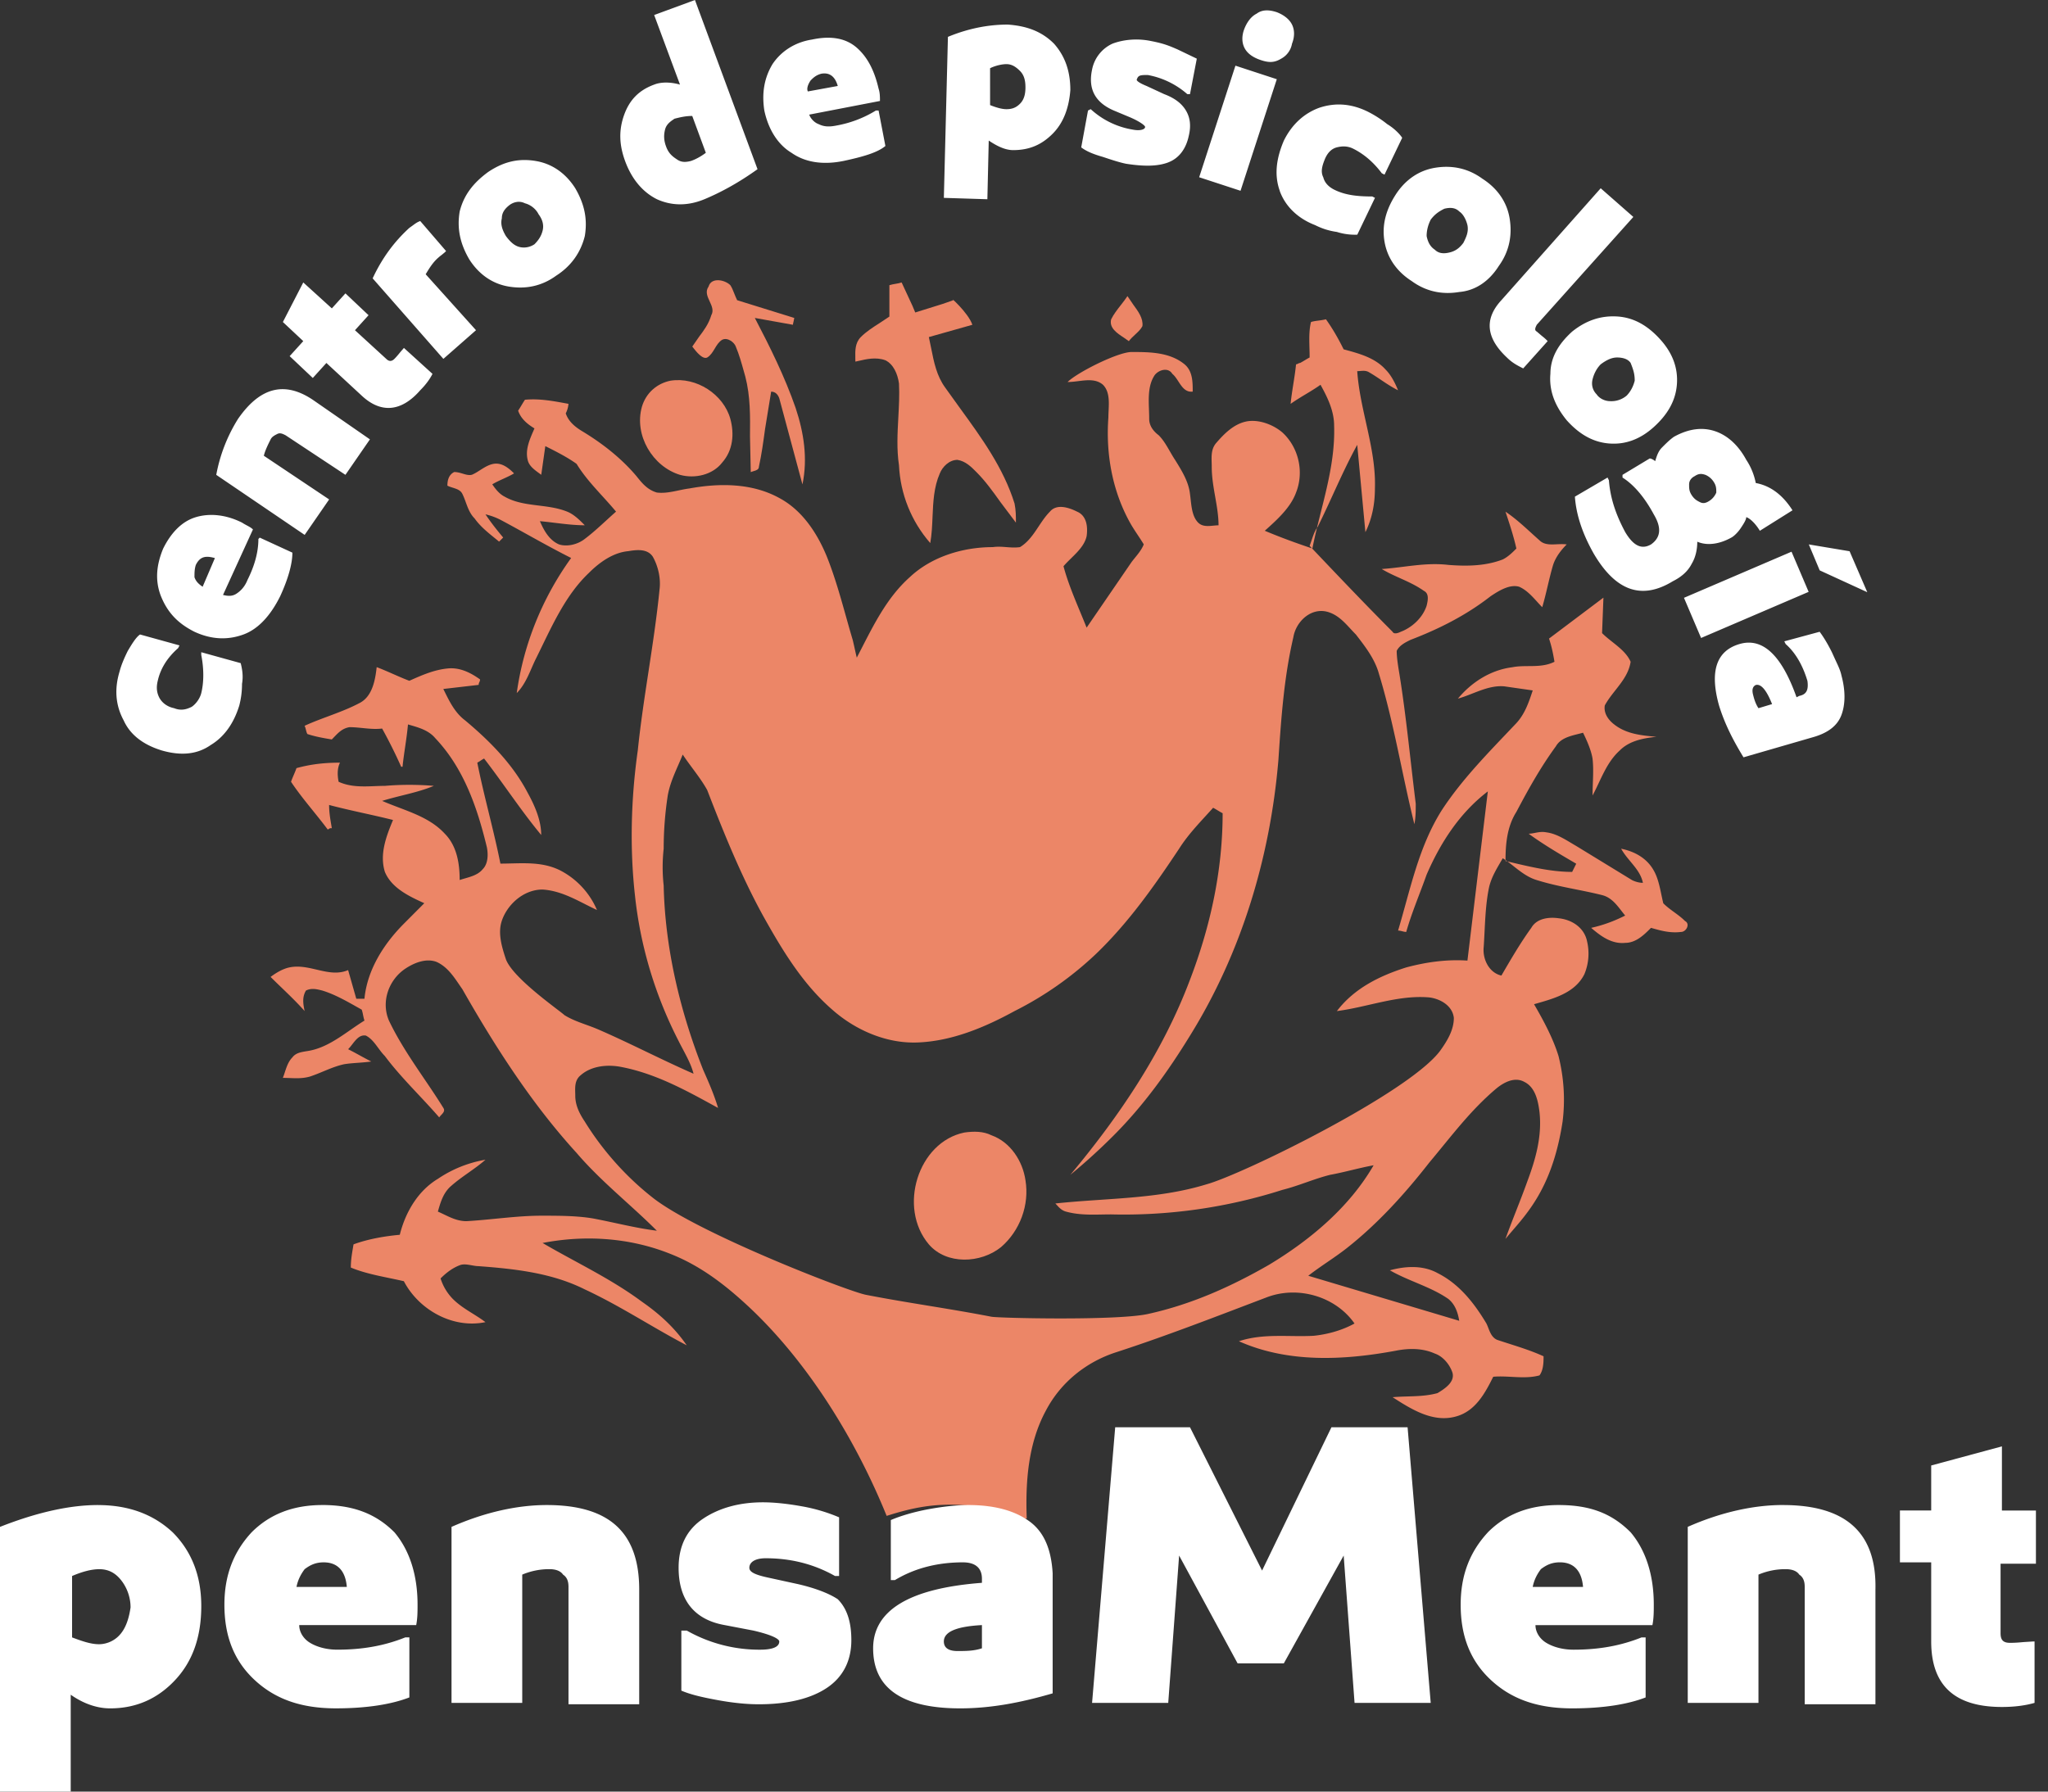 <svg xmlns="http://www.w3.org/2000/svg" width="96" height="84" fill="none" xmlns:v="https://vecta.io/nano"><rect width="100%" height="100%" fill="#333333" stroke="none"/><g fill="#ec8667"><path fill-rule="evenodd" d="M52.533 14.311c-.168.215-.332.426-.448.66-.1.401.27.645.588.855l.241.169c.082-.11.188-.208.292-.305.138-.128.273-.253.345-.399.045-.363-.198-.693-.434-1.015l-.267-.393c-.1.15-.209.29-.316.428zm-6.059 38.917c-.382-.192-.829-.192-1.275-.128-2.167.448-3.124 3.519-1.657 5.246.829.96 2.422.896 3.379.128.892-.768 1.339-1.983 1.148-3.135-.128-.896-.701-1.791-1.594-2.111z"/><path d="M78.987 43.184c-.319-.32-.701-.512-1.02-.832-.127-.512-.191-1.088-.446-1.535-.319-.576-.893-.896-1.53-1.024.319.576.892.96 1.02 1.599-.191 0-.383-.064-.51-.128l-2.614-1.599c-.446-.256-.892-.576-1.403-.64-.319-.064-.574.064-.829.064.701.512 1.466.96 2.231 1.407l-.191.384c-1.02 0-2.04-.256-3.124-.512 0-.768.064-1.599.51-2.303.574-1.088 1.147-2.111 1.849-3.071.255-.448.829-.512 1.275-.64.191.384.383.832.446 1.216.064.576 0 1.151 0 1.727.383-.704.638-1.535 1.275-2.111.446-.448 1.084-.576 1.721-.64-.701-.064-1.403-.128-1.976-.576-.255-.192-.51-.512-.446-.896.382-.704 1.084-1.215 1.211-2.047-.255-.576-.892-.896-1.339-1.343l.064-1.663-2.55 1.919c.127.384.191.704.255 1.088-.638.32-1.339.128-1.976.256-1.02.128-1.912.704-2.55 1.471.701-.192 1.403-.64 2.168-.576l1.339.192c-.191.576-.383 1.151-.829 1.599-1.211 1.28-2.486 2.559-3.443 4.03-1.084 1.727-1.466 3.711-2.04 5.63.127 0 .255.064.382.064.255-.896.638-1.791.956-2.687.638-1.471 1.53-2.879 2.869-3.902l-.956 7.933c-.956-.064-1.913.064-2.869.32-1.211.384-2.422.96-3.251 2.047 1.466-.192 2.869-.768 4.335-.64.51.064 1.084.384 1.148.96 0 .576-.319 1.088-.638 1.535-1.466 1.983-9.308 5.822-10.965 6.27-2.295.704-4.718.64-7.076.896.128.128.255.32.51.384.701.192 1.402.128 2.104.128a24.43 24.43 0 0 0 8.033-1.151c.765-.192 1.466-.512 2.231-.704.701-.128 1.339-.32 2.04-.448-1.147 1.983-2.996 3.519-4.909 4.67-1.785 1.024-3.634 1.855-5.674 2.303-1.466.32-7.012.192-7.331.128-1.976-.384-3.889-.64-5.865-1.024-.765-.128-8.032-2.943-10.073-4.606-1.211-.96-2.295-2.175-3.124-3.519-.255-.384-.446-.768-.446-1.215 0-.32-.064-.704.255-.96.51-.448 1.275-.512 1.913-.384 1.657.32 3.124 1.151 4.526 1.919-.191-.64-.446-1.215-.701-1.791-1.084-2.751-1.785-5.694-1.849-8.637a7.82 7.82 0 0 1 0-1.727c0-.832.064-1.663.191-2.495.128-.704.446-1.279.701-1.919.383.576.829 1.088 1.148 1.663.765 1.983 1.594 4.03 2.614 5.886.892 1.599 1.849 3.199 3.251 4.414 1.084.96 2.55 1.599 4.016 1.535 1.594-.064 3.124-.704 4.526-1.471a15.9 15.9 0 0 0 3.825-2.687c1.53-1.471 2.741-3.199 3.889-4.926.446-.704 1.02-1.279 1.594-1.919.127.064.319.192.446.256 0 2.687-.574 5.31-1.53 7.805-1.275 3.391-3.315 6.398-5.61 9.149a28.07 28.07 0 0 0 2.04-1.855c1.403-1.407 2.55-3.007 3.57-4.67 2.423-3.903 3.761-8.381 4.144-12.923.128-1.919.255-3.839.701-5.758.127-.768.892-1.471 1.721-1.151.51.192.829.64 1.211 1.024.446.576.892 1.151 1.084 1.855.701 2.303 1.084 4.734 1.657 7.037.064-.32.064-.64.064-.96-.255-2.047-.446-4.095-.765-6.078-.064-.384-.127-.768-.127-1.088.127-.256.382-.384.637-.512 1.339-.512 2.614-1.152 3.761-2.047.383-.256.892-.576 1.339-.448.446.192.765.64 1.084.96.191-.64.319-1.344.51-1.983.127-.384.382-.704.637-.96-.446-.064-.956.128-1.275-.192-.51-.448-1.02-.96-1.594-1.343.191.576.382 1.151.51 1.727-.191.192-.383.384-.638.512-.829.32-1.721.32-2.55.256-1.084-.128-2.104.128-3.124.192.638.384 1.339.576 1.976 1.024.255.128.191.448.127.704-.191.576-.701 1.024-1.211 1.215-.127.064-.319.128-.383 0-1.339-1.343-2.614-2.687-3.889-4.03.127-.32.191-.64.383-.896.637-1.28 1.148-2.559 1.849-3.838l.383 4.094c.319-.64.446-1.343.446-2.047.064-1.855-.701-3.647-.829-5.502.191 0 .383-.064.574.064.446.256.829.576 1.339.832-.127-.32-.319-.704-.574-.96-.51-.576-1.275-.768-1.976-.96-.255-.512-.51-.96-.829-1.408-.255.064-.51.064-.701.128-.127.512-.064 1.088-.064 1.663-.127.064-.319.192-.446.256-.064 0-.127.064-.191.064-.064.64-.191 1.216-.255 1.855.446-.32.956-.576 1.402-.896.319.576.638 1.216.638 1.919.064 1.983-.638 3.839-1.02 5.758-.765-.256-1.466-.512-2.231-.832.574-.512 1.211-1.087 1.466-1.791.383-.96.128-2.111-.637-2.815-.446-.384-1.148-.64-1.721-.512s-1.02.576-1.403 1.024c-.255.32-.191.704-.191 1.088 0 .96.319 1.855.319 2.751-.319 0-.701.128-.956-.128-.319-.32-.319-.896-.383-1.344-.064-.576-.383-1.088-.701-1.599-.255-.384-.446-.832-.765-1.152-.255-.192-.446-.448-.446-.768 0-.704-.127-1.471.255-2.047.191-.256.638-.384.829-.064.319.256.446.896.956.832 0-.448 0-.96-.383-1.28-.701-.576-1.658-.576-2.486-.576-.637 0-2.55.96-2.996 1.407.574 0 1.211-.256 1.657.128.383.384.255 1.024.255 1.535-.128 1.727.191 3.519 1.084 5.054.191.32.383.576.574.896-.127.32-.383.576-.574.832l-2.104 3.071c-.383-.96-.829-1.919-1.084-2.879.383-.448.956-.832 1.084-1.408.064-.448 0-.96-.446-1.151-.383-.192-.956-.384-1.275 0-.51.512-.765 1.279-1.403 1.663-.446.064-.829-.064-1.275 0-1.403 0-2.869.448-3.889 1.407-1.148 1.024-1.785 2.431-2.486 3.775-.064-.256-.127-.576-.191-.832-.383-1.279-.701-2.623-1.211-3.902-.446-1.088-1.148-2.175-2.231-2.751-1.275-.704-2.805-.704-4.208-.448-.51.064-1.02.256-1.53.192-.446-.128-.701-.448-.956-.768-.701-.832-1.594-1.535-2.55-2.111-.319-.192-.637-.448-.765-.832a1.19 1.19 0 0 0 .128-.448c-.701-.128-1.339-.256-2.04-.192-.128.192-.191.32-.319.512.128.384.446.64.765.832-.191.448-.446.96-.319 1.471.064.32.383.512.637.704l.191-1.344c.51.256 1.02.512 1.466.832.51.832 1.211 1.471 1.849 2.239-.51.448-.956.896-1.466 1.279-.319.256-.829.384-1.211.256-.446-.192-.701-.64-.892-1.088.701.064 1.402.192 2.104.192-.255-.256-.51-.512-.829-.64-.956-.384-2.04-.192-2.933-.704-.255-.128-.446-.384-.574-.576.319-.192.701-.32 1.02-.512-.255-.256-.574-.512-.956-.448s-.701.384-1.02.512c-.255.064-.51-.128-.829-.128-.255.128-.319.384-.319.64.255.128.574.128.701.384.191.384.255.832.574 1.152.319.448.765.768 1.148 1.087l.191-.192c-.319-.384-.574-.704-.829-1.088.255.064.446.128.701.256 1.084.576 2.168 1.216 3.315 1.791-1.339 1.855-2.231 4.03-2.55 6.333.446-.448.637-1.087.892-1.599.701-1.407 1.339-2.943 2.486-4.03.51-.512 1.148-.96 1.849-1.024.383-.064.892-.128 1.148.256.255.448.383 1.024.319 1.535-.255 2.559-.765 5.054-1.02 7.549-.319 2.239-.383 4.606-.128 6.845.255 2.367.956 4.67 2.04 6.781.255.512.574 1.024.701 1.535-1.466-.64-2.932-1.407-4.399-2.047-.574-.256-1.148-.384-1.658-.704-.191-.192-2.422-1.727-2.741-2.623-.191-.576-.383-1.215-.191-1.791.255-.768 1.02-1.471 1.912-1.471.956.064 1.721.576 2.55.96a3.74 3.74 0 0 0-1.721-1.855c-.893-.448-1.849-.32-2.805-.32-.319-1.599-.765-3.135-1.084-4.734.127-.064.191-.128.319-.192.892 1.151 1.721 2.431 2.677 3.583 0-.704-.319-1.407-.637-1.983-.701-1.343-1.785-2.431-2.932-3.391-.51-.384-.765-.96-1.02-1.471l1.658-.192c0-.128.064-.128.064-.256-.446-.32-.956-.576-1.53-.512-.637.064-1.211.32-1.785.576-.51-.192-1.02-.448-1.53-.64-.064.576-.191 1.343-.765 1.663-.829.448-1.785.704-2.614 1.088.064.128.064.256.128.384.382.128.765.192 1.147.256.255-.256.446-.512.829-.576.51 0 1.02.128 1.53.064a23.39 23.39 0 0 1 .893 1.791h.064c.064-.64.191-1.279.255-1.983.446.128.956.256 1.275.64 1.339 1.407 1.976 3.263 2.423 5.118.064.32.064.768-.191 1.024-.255.32-.701.384-1.084.512 0-.768-.127-1.599-.701-2.175-.765-.832-1.912-1.088-2.933-1.535.829-.256 1.658-.384 2.423-.704a13.74 13.74 0 0 0-2.295 0c-.701 0-1.466.128-2.168-.192-.064-.32-.064-.64.064-.896-.701 0-1.339.064-2.04.256-.064.192-.191.448-.255.64.51.768 1.147 1.471 1.721 2.239.128-.064.064-.064.191-.064-.064-.384-.127-.704-.127-1.088.956.256 1.976.448 2.996.704-.319.768-.637 1.599-.383 2.431.319.768 1.148 1.152 1.849 1.471l-.956.96c-.956.96-1.721 2.175-1.849 3.519h-.383l-.383-1.343c-.893.384-1.785-.32-2.741-.128-.319.064-.637.256-.893.448.51.512 1.084 1.024 1.594 1.599-.064-.32-.127-.64.064-.96.255-.128.51-.064.765 0 .637.192 1.275.576 1.849.896.064.192.064.32.128.512-.829.512-1.594 1.215-2.55 1.407-.319.064-.637.064-.829.32-.255.256-.319.64-.446.96.446 0 .829.064 1.275-.064.574-.192 1.02-.448 1.594-.576.383-.064.829-.064 1.275-.128-.383-.192-.701-.384-1.084-.576.255-.256.446-.704.829-.64.383.192.574.64.892.96.765 1.024 1.721 1.919 2.55 2.879.064-.128.319-.256.191-.448-.829-1.343-1.849-2.623-2.55-4.094-.383-.896 0-1.919.765-2.431.383-.256.956-.512 1.466-.32.574.256.893.832 1.211 1.28 1.53 2.687 3.251 5.374 5.355 7.677 1.148 1.343 2.55 2.431 3.761 3.647-1.02-.128-1.976-.384-2.996-.576-.765-.128-1.594-.128-2.423-.128-1.147 0-2.359.192-3.506.256-.51 0-.892-.256-1.339-.448.128-.448.255-.896.637-1.216.51-.448 1.084-.768 1.594-1.216a5.66 5.66 0 0 0-2.231.896c-.956.576-1.53 1.599-1.785 2.623-.701.064-1.466.192-2.168.448-.064.384-.127.704-.127 1.088.765.32 1.658.448 2.486.64.701 1.343 2.295 2.239 3.825 1.919-.51-.384-1.084-.64-1.53-1.088a2.41 2.41 0 0 1-.574-.96c.255-.256.574-.512.956-.64.255-.064.574.064.829.064 1.721.128 3.442.32 4.973 1.088 1.657.768 3.188 1.791 4.781 2.623-.574-.832-1.275-1.471-2.104-2.047-1.466-1.088-3.124-1.855-4.654-2.751 1.976-.384 4.08-.256 5.993.512 1.466.576 2.678 1.535 3.825 2.623 2.741 2.623 4.909 6.206 6.311 9.66 1.211-.384 2.167-.576 3.443-.512.956.064 1.976 0 2.741.64h.383c-.064-1.727.064-3.519.892-5.054.701-1.344 1.913-2.303 3.315-2.751 2.359-.768 4.654-1.663 7.013-2.559 1.466-.576 3.251-.064 4.144 1.216-.574.32-1.275.512-1.912.576-1.148.064-2.359-.128-3.506.256 2.295 1.024 4.909.896 7.331.448.637-.128 1.275-.128 1.849.128.382.128.701.512.829.896.127.448-.383.768-.701.96-.701.192-1.403.128-2.104.192.893.576 1.913 1.216 2.996.896.892-.256 1.339-1.088 1.721-1.855.701-.064 1.466.128 2.168-.064.191-.256.191-.64.191-.896-.701-.32-1.403-.512-2.168-.768-.319-.128-.382-.512-.51-.768-.574-.96-1.275-1.855-2.295-2.367-.701-.384-1.53-.32-2.231-.128.892.512 1.913.768 2.741 1.343.319.256.446.64.51 1.024l-7.076-2.111c.574-.448 1.211-.832 1.785-1.28 1.466-1.151 2.741-2.559 3.889-4.03 1.02-1.216 1.913-2.431 3.124-3.455.382-.32.892-.576 1.339-.32.51.256.638.896.701 1.407.127 1.152-.191 2.239-.574 3.263-.319.896-.701 1.791-1.02 2.687.829-1.024 2.168-2.175 2.677-5.502.127-1.024.064-2.047-.191-3.071-.255-.832-.701-1.663-1.147-2.431.892-.256 1.912-.512 2.359-1.407a2.51 2.51 0 0 0 .127-1.535c-.127-.64-.701-1.024-1.339-1.088-.446-.064-1.02 0-1.275.448-.51.704-.956 1.471-1.403 2.239-.574-.128-.892-.768-.829-1.343.064-.96.064-1.919.255-2.815.127-.512.382-.896.638-1.343.51.32.956.832 1.594 1.024 1.02.32 2.04.448 3.06.704.51.128.765.576 1.084.96-.51.256-1.02.448-1.594.576.446.384.956.768 1.594.704.51 0 .892-.384 1.211-.704.446.128.893.256 1.403.192.255 0 .446-.384.191-.512z"/><path d="M32.504 16.317h0c.13.166.433.552.647.445.159-.096.255-.256.351-.416s.191-.32.351-.416c.255-.128.574.128.637.32.157.368.271.779.378 1.162l.069.246c.239.92.229 1.865.219 2.803h0l.036 1.675c.035-.018.08-.03.126-.044h0c.122-.035.256-.073.256-.212.127-.576.207-1.168.287-1.759l.287-1.759c.191 0 .319.128.383.32l1.084 4.03h0 0c.255-1.216.064-2.431-.319-3.583-.51-1.471-1.211-2.879-1.913-4.222l1.785.32c0-.032.016-.096.032-.16h0l.032-.16-1.339-.416h0 0l-1.339-.416c-.053-.107-.095-.214-.136-.316-.056-.143-.109-.276-.183-.388-.255-.256-.893-.384-1.02.064-.164.231-.057.462.05.693.1.217.201.433.078.65-.125.417-.358.725-.575 1.013l-.317.458c.011.011.029.035.055.067zm8.998.573c.383.192.574.64.638 1.088.027.533-.002 1.066-.031 1.599-.04.746-.081 1.493.031 2.239.064 1.344.574 2.623 1.466 3.647.072-.407.09-.824.107-1.239h0c.03-.693.06-1.383.339-2.023.127-.32.446-.64.829-.64.383.064.637.32.892.576.421.422.773.914 1.124 1.405l.724.962h0c0-.32 0-.576-.064-.896-.519-1.668-1.546-3.08-2.564-4.48l-.688-.957c-.401-.554-.526-1.187-.655-1.837h0l-.11-.53 2.04-.576c-.191-.576-1.148-1.407-.893-1.152l-.498.173h0l-1.287.402-.131-.313-.507-1.094c-.096.032-.191.048-.287.064s-.191.032-.287.064v1.471l-.461.306c-.312.199-.623.398-.878.654-.274.275-.265.644-.258.986l.003.166.167-.037c.33-.077.805-.189 1.236-.027zm-7.65 4.798c-.446.576-1.275.768-1.976.576-1.275-.384-2.168-1.855-1.785-3.199.191-.64.701-1.088 1.339-1.216 1.211-.192 2.486.64 2.805 1.791.191.704.128 1.471-.383 2.047z" fill-rule="evenodd"/></g><path fill-rule="evenodd" d="M33.023 9.34c.765-.32 1.594-.768 2.486-1.407L32.576 0l-1.912.704 1.211 3.263c-.446-.128-.892-.128-1.211 0-.701.256-1.148.704-1.403 1.407s-.255 1.407.064 2.239.829 1.407 1.466 1.727c.701.32 1.466.32 2.231 0zm-1.785-2.431c-.128-.32-.128-.576-.064-.832s.255-.384.446-.512c.255-.064.51-.128.829-.128l.637 1.727c-.255.192-.51.32-.701.384-.255.064-.446.064-.638-.064s-.382-.256-.51-.576zm-5.164 6.014c-.701.512-1.466.64-2.231.512s-1.402-.576-1.849-1.28c-.446-.768-.574-1.471-.446-2.239.191-.768.637-1.343 1.339-1.855.765-.512 1.466-.64 2.231-.512s1.402.576 1.849 1.28c.446.768.574 1.471.446 2.239-.191.768-.638 1.407-1.339 1.855zm-2.167-3.327c-.255.192-.383.384-.383.64-.064.256 0 .512.191.832.191.256.383.448.637.512s.51 0 .701-.128c.191-.192.319-.384.383-.64s0-.512-.191-.768c-.128-.256-.383-.448-.637-.512-.255-.128-.51-.064-.701.064zm-3.953 3.263c.191-.32.319-.512.51-.704a2.73 2.73 0 0 1 .251-.212h0 0l.131-.108.064-.064-1.211-1.407c-.134.045-.237.121-.352.207l-.158.113c-.701.64-1.275 1.407-1.721 2.367l3.315 3.775 1.53-1.344-2.359-2.623zm-1.198 3.66l.178-.206 1.339 1.216c-.128.256-.319.512-.574.768-.892 1.024-1.849 1.088-2.741.256L15.3 17.018l-.638.704-1.084-1.024.638-.704-.956-.896.956-1.855 1.339 1.216.637-.704 1.084 1.024-.637.704 1.466 1.343c.128.128.255.128.383 0 .105-.106.191-.211.268-.306zm-3.329 6.896l-3.06-2.047c.064-.256.191-.512.319-.768.064-.128.191-.192.319-.256s.255 0 .382.064l2.805 1.855L17.34 20.6l-2.677-1.855c-1.339-.896-2.486-.576-3.506.896a7.51 7.51 0 0 0-1.02 2.623l4.144 2.815 1.148-1.663zm-4.016 6.334c-.701.256-1.466.256-2.295-.128-.765-.384-1.275-.896-1.594-1.727-.255-.704-.191-1.407.127-2.175.382-.768.893-1.279 1.53-1.471s1.402-.128 2.168.256c.075.05.151.091.222.129.11.059.21.113.288.19l-1.403 3.071c.255.064.446.064.638-.064s.383-.32.51-.64c.319-.64.51-1.279.51-1.919l.064-.064 1.53.704c0 .512-.191 1.216-.574 2.047-.446.896-1.02 1.535-1.721 1.791zm-1.339-3.583c-.446-.128-.701-.064-.892.32-.064.192-.064.384-.064.576.064.192.191.32.383.448l.574-1.343zm1.275 5.886c.064-.384 0-.704-.064-.96l-1.849-.512v.128c.127.64.127 1.279 0 1.791-.064.256-.255.512-.446.64-.255.128-.51.192-.829.064-.319-.064-.574-.256-.701-.512s-.127-.512-.064-.768c.128-.576.446-1.087.956-1.535l.064-.128-1.849-.512c-.191.128-.383.448-.574.768-.191.384-.319.704-.383.96-.255.832-.191 1.599.191 2.303.319.704.956 1.152 1.785 1.407.893.256 1.658.192 2.295-.256.638-.384 1.084-1.024 1.339-1.855.064-.256.127-.576.127-1.024zm51.064 34.867l-3.251 6.718-3.379-6.718h-3.506l-1.084 12.923h3.57l.51-6.909 2.741 5.054h2.168l2.805-5.054.51 6.909h3.57l-1.084-12.923h-3.57zm-24.99 7.357l-1.466-.32c-.574-.128-.829-.256-.829-.448 0-.256.255-.448.765-.448 1.148 0 2.231.256 3.251.832h.191v-2.751a7.98 7.98 0 0 0-1.721-.512c-.701-.128-1.339-.192-1.849-.192-1.084 0-2.04.256-2.805.768s-1.148 1.279-1.148 2.303c0 1.472.701 2.431 2.168 2.687l1.339.256c.829.192 1.211.384 1.211.512 0 .256-.319.384-.892.384a6.9 6.9 0 0 1-3.443-.896h-.255v2.815c.446.192 1.02.32 1.721.448s1.339.192 1.912.192c1.339 0 2.422-.256 3.188-.768s1.148-1.279 1.148-2.239c0-.832-.191-1.471-.637-1.919-.383-.256-1.02-.512-1.849-.704zM4.59 70.565c-1.275 0-2.805.32-4.59 1.024V84h3.315v-4.542c.638.448 1.275.64 1.849.64 1.211 0 2.231-.448 3.06-1.343s1.211-2.047 1.211-3.455-.446-2.559-1.339-3.455c-.893-.832-2.04-1.279-3.506-1.279zm1.084 6.014a1.33 1.33 0 0 1-1.02.512c-.382 0-.765-.128-1.275-.32v-2.879c.446-.192.893-.32 1.275-.32.446 0 .765.192 1.02.512s.446.768.446 1.28c-.064.448-.191.896-.446 1.215zm9.435-6.014c-1.402 0-2.486.448-3.315 1.279-.829.896-1.275 1.983-1.275 3.391 0 1.471.446 2.623 1.402 3.519s2.168 1.343 3.825 1.343c1.466 0 2.614-.192 3.443-.512v-2.815h-.191c-.956.384-1.976.576-3.187.576-.51 0-.956-.128-1.275-.32s-.51-.512-.51-.832h5.483c.064-.32.064-.64.064-.96 0-1.407-.383-2.559-1.084-3.391-.893-.896-1.976-1.279-3.379-1.279zm-1.211 3.839c.064-.32.191-.576.382-.832.255-.192.51-.32.893-.32.638 0 1.02.384 1.084 1.152h-2.359zm7.267-2.815c1.594-.704 3.124-1.024 4.463-1.024 2.932 0 4.335 1.279 4.335 3.966v5.374h-3.315v-5.502c0-.256-.064-.448-.255-.576-.128-.192-.383-.256-.638-.256a3.23 3.23 0 0 0-1.275.256v6.014h-3.315v-8.253zm24.225-1.024c1.211 0 2.167.256 2.869.768s1.02 1.343 1.084 2.431v5.63c-1.53.448-2.932.704-4.335.704-2.741 0-4.08-.96-4.08-2.815 0-1.791 1.721-2.815 5.1-3.071v-.192c0-.512-.319-.768-.893-.768-1.148 0-2.231.256-3.187.832h-.191v-2.815c.446-.192 1.084-.384 1.785-.512s1.339-.192 1.849-.192zm-.51 6.845c.383 0 .765 0 1.148-.128v-1.088c-1.211.064-1.785.32-1.785.768 0 .32.255.448.638.448zm24.863-5.566c.829-.832 1.912-1.279 3.315-1.279 1.466 0 2.486.384 3.379 1.279.701.832 1.084 1.983 1.084 3.391 0 .32 0 .64-.064.96h-5.482c0 .32.191.64.51.832s.765.32 1.275.32c1.211 0 2.231-.192 3.188-.576h.191v2.815c-.829.32-1.976.512-3.442.512-1.657 0-2.869-.448-3.825-1.343s-1.403-2.047-1.403-3.519c0-1.407.446-2.495 1.275-3.391zm2.486 1.727c-.191.256-.319.512-.383.832h2.359c-.064-.768-.446-1.152-1.084-1.152-.383 0-.638.128-.892.32zm11.347-3.007c-1.339 0-2.869.32-4.463 1.024v8.253h3.315v-6.014a3.23 3.23 0 0 1 1.275-.256c.255 0 .51.064.638.256.191.128.255.32.255.576v5.502h3.315v-5.374c.064-2.687-1.403-3.966-4.335-3.966zm11.858.256v2.431.064h-1.657v3.263c0 .32.127.448.446.448.242 0 .446-.019.633-.036l.45-.028h.064v2.879c-.446.128-.956.192-1.53.192-2.231 0-3.315-1.024-3.315-3.071v-3.711h-1.466v-2.431h1.466V68.71l3.315-.896v3.007h1.594zM39.525 7.549c-.956.192-1.785.064-2.422-.384-.638-.384-1.084-1.088-1.275-1.983-.127-.832 0-1.535.383-2.175.383-.576 1.02-1.024 1.849-1.152.892-.192 1.594-.064 2.104.384s.829 1.088 1.02 1.919c.064.192.064.384.064.576h0l-3.315.64c.064.192.255.384.446.448.255.128.51.128.829.064a5.31 5.31 0 0 0 1.849-.704h.127l.319 1.663c-.383.32-1.084.512-1.976.704zm-1.02-4.094c-.255.064-.383.192-.51.32-.127.192-.191.384-.127.512l1.402-.256c-.127-.448-.383-.64-.765-.576zm8.734-2.303c-.765 0-1.721.128-2.805.576l-.191 7.549 2.04.064.064-2.751c.383.256.765.448 1.147.448.765 0 1.339-.256 1.849-.768s.765-1.216.829-2.047c0-.896-.255-1.599-.765-2.175-.574-.576-1.275-.832-2.167-.896zm.574 3.711c-.191.192-.383.256-.638.256-.191 0-.446-.064-.765-.192V3.199c.255-.128.574-.192.765-.192.255 0 .446.128.638.32s.255.448.255.768-.064.576-.255.768zm6.949 2.751c-.51.192-1.148.192-1.976.064-.319-.064-.701-.192-1.084-.32-.446-.128-.765-.256-1.02-.448L51 5.182l.127-.064a3.83 3.83 0 0 0 1.976.96c.319.064.574 0 .574-.128 0-.064-.255-.256-.701-.448l-.765-.32c-.892-.384-1.211-1.024-1.02-1.919a1.69 1.69 0 0 1 .956-1.216c.51-.192 1.148-.256 1.785-.128.319.064.638.128 1.084.32l.167.071.917.44-.319 1.663h-.127a3.86 3.86 0 0 0-1.849-.896c-.319 0-.446 0-.51.192-.064.064.127.192.446.32l.829.384c.51.192.829.448 1.02.768s.255.704.127 1.216c-.127.576-.446 1.024-.956 1.216zm4.335-4.798c.383.128.638.128.956-.064a.99.99 0 0 0 .51-.704c.127-.32.127-.64 0-.896s-.383-.448-.701-.576c-.383-.128-.701-.128-.956.064-.255.128-.446.384-.574.704s-.127.64 0 .896.383.448.765.576zM56.211 8.31l1.7-5.231 1.939.635-1.7 5.231-1.939-.635zm3.778.646c.255.704.829 1.28 1.658 1.599.255.128.574.256 1.02.32a2.81 2.81 0 0 0 .956.128l.829-1.727-.127-.064c-.701 0-1.275-.064-1.785-.32-.255-.128-.446-.32-.51-.576-.128-.256-.064-.512.064-.832s.319-.512.574-.576.51-.064.765.064c.51.256.956.64 1.339 1.152l.127.064.829-1.727c-.127-.192-.383-.448-.701-.64a5.13 5.13 0 0 0-.892-.576c-.765-.384-1.53-.448-2.295-.192-.701.256-1.275.768-1.657 1.535-.383.896-.446 1.663-.191 2.367zm10.774 1.28c.127.768 0 1.535-.51 2.239-.446.704-1.084 1.151-1.849 1.215-.765.128-1.53 0-2.231-.512-.701-.448-1.147-1.088-1.275-1.855s.064-1.471.51-2.175 1.084-1.152 1.849-1.28 1.53 0 2.231.512c.701.448 1.148 1.088 1.275 1.855zm-2.805 1.599c.255-.064.446-.192.637-.448.128-.256.255-.512.191-.832-.064-.256-.191-.512-.383-.64-.191-.192-.446-.192-.701-.128-.255.128-.446.256-.638.512-.127.256-.191.512-.191.768.064.32.191.512.383.64.191.192.446.192.701.128zm2.677 4.926c.255.256.51.384.765.512l1.147-1.28-.064-.064c-.064-.064-.143-.128-.223-.192l-.223-.192c-.127-.064-.064-.192 0-.32l4.526-5.054-1.53-1.344-4.654 5.246c-.829.896-.701 1.791.255 2.687zm2.04.768c0-.768.383-1.407 1.02-1.983.638-.512 1.339-.768 2.167-.704.765.064 1.403.448 1.976 1.088s.829 1.343.765 2.111-.446 1.407-1.084 1.983-1.339.832-2.104.768-1.403-.448-1.976-1.088c-.574-.704-.829-1.407-.765-2.175zm3.57 1.024c.191-.192.319-.448.382-.704 0-.32-.064-.512-.191-.832-.127-.192-.382-.256-.638-.256s-.51.128-.765.32c-.191.192-.319.448-.382.704s0 .512.191.704c.127.192.383.32.638.32a1.11 1.11 0 0 0 .765-.256zm3.06 7.869c.191-.32.255-.704.255-1.024.446.192 1.02.128 1.594-.192.127-.064.319-.256.446-.448s.255-.384.255-.512c.191.064.446.32.638.64l1.53-.96c-.446-.704-1.02-1.151-1.721-1.279-.064-.32-.191-.704-.446-1.088-.382-.704-.892-1.151-1.466-1.343s-1.211-.128-1.913.256c-.191.128-.383.32-.574.512-.168.169-.238.387-.295.567h0l-.023.072c-.064-.064-.191-.128-.255-.128l-1.275.768v.128c.51.32 1.02.896 1.466 1.727.382.64.319 1.087-.128 1.407-.446.256-.829.064-1.211-.576-.446-.832-.701-1.599-.765-2.431l-.064-.128-1.53.896c.064.896.382 1.791.892 2.687 1.02 1.727 2.231 2.175 3.698 1.279.382-.192.701-.448.892-.832zm.127-4.094c.191-.128.319-.128.51-.064a.85.85 0 0 1 .382.32c.127.192.127.32.127.512a.85.85 0 0 1-.319.384c-.191.128-.319.128-.446.064s-.255-.128-.382-.32-.127-.32-.127-.512.127-.32.255-.384zm7.268 3.519l.829 1.919-2.231-1.024-.51-1.216 1.913.32zm-2.722.02l-5.042 2.162.802 1.883 5.042-2.162-.802-1.883zm.235 6.825l.127-.064c.319-.064.446-.256.383-.704-.191-.64-.51-1.279-1.02-1.727l-.064-.128 1.657-.448c.191.256.383.576.574.96l.18.395c.121.257.223.475.267.692.191.704.191 1.343 0 1.855s-.638.832-1.275 1.024l-3.315.96c-.51-.832-.892-1.599-1.148-2.431-.446-1.599-.127-2.559.956-2.879s1.976.512 2.678 2.495zm-2.04-.128c.064.256.128.448.255.64l.638-.192c-.255-.64-.51-.96-.765-.896-.128.064-.191.192-.128.448z" fill="#fff"/></svg>
